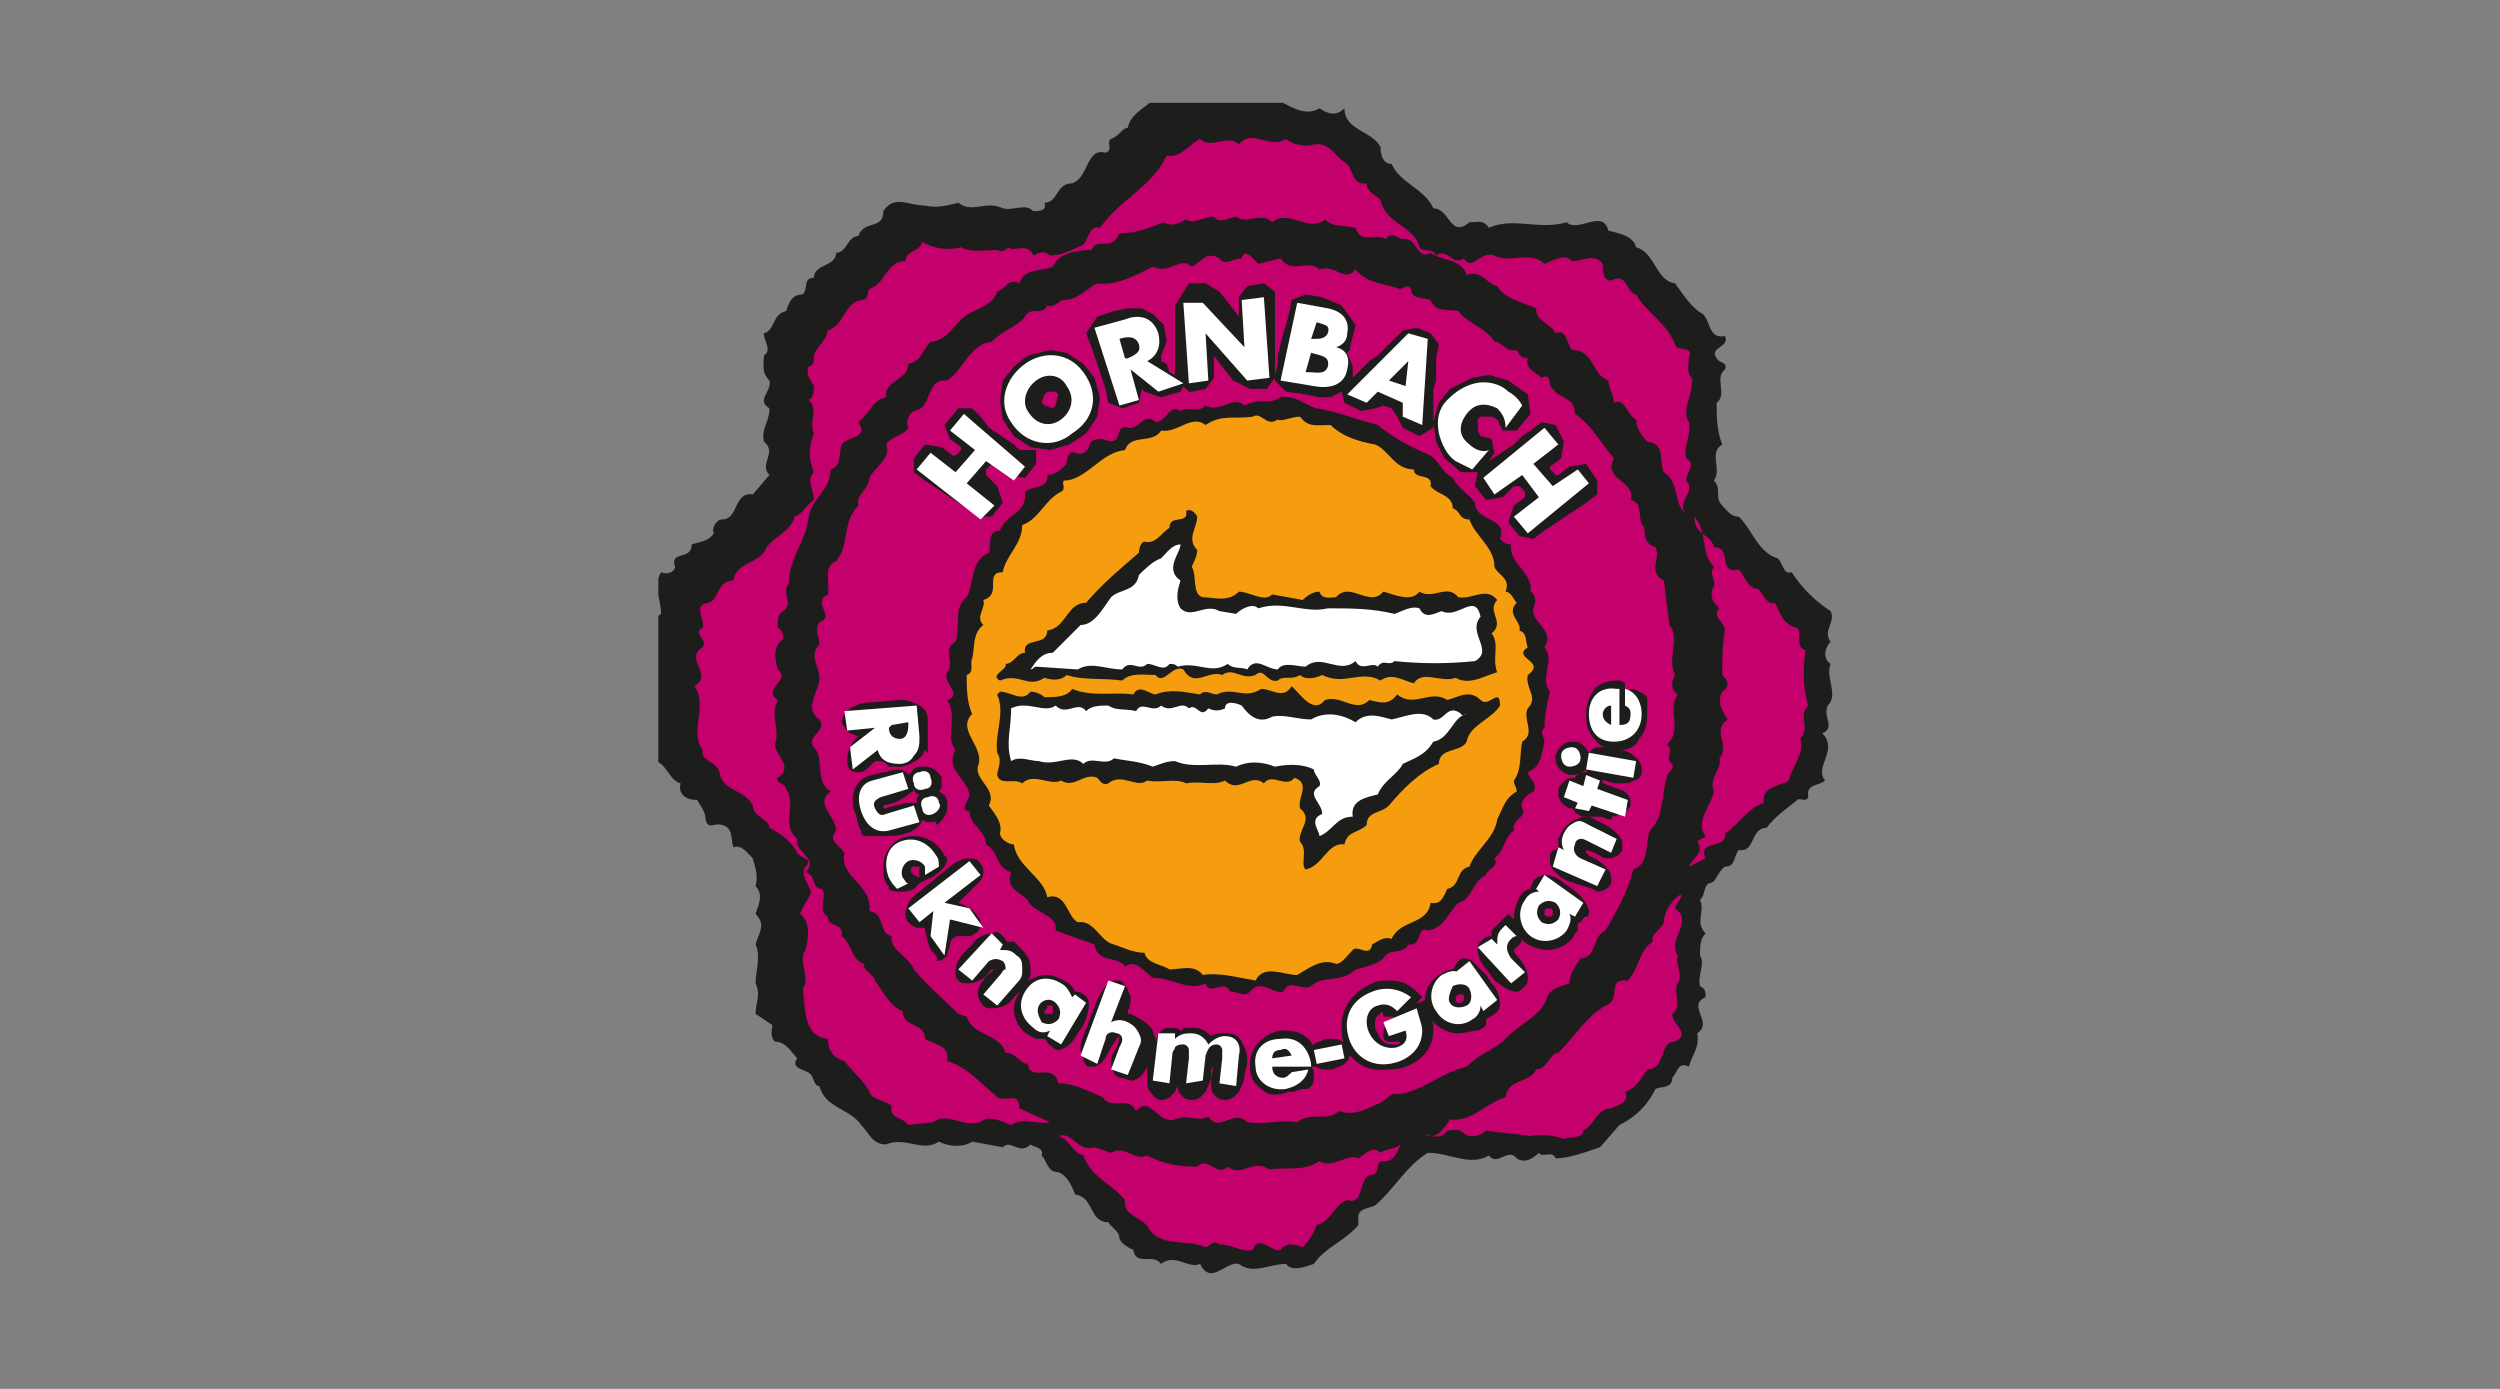 <?xml version="1.0" encoding="utf-8"?>
<!-- Generator: Adobe Illustrator 25.0.0, SVG Export Plug-In . SVG Version: 6.00 Build 0)  -->
<svg version="1.1" id="Ebene_1" xmlns="http://www.w3.org/2000/svg" xmlns:xlink="http://www.w3.org/1999/xlink" x="0px" y="0px"
	 width="90px" height="50px" viewBox="0 0 90 50" style="enable-background:new 0 0 90 50;" xml:space="preserve">
<rect x="0" y="0" width="90" height="50" fill="#808080" stroke="none"/>
<style type="text/css">
	.st0{clip-path:url(#SVGID_2_);fill:#1D1D1B;}
	.st1{fill:#C3006B;}
	.st2{fill:#1D1D1B;}
	.st3{fill:#F59D0F;}
	.st4{fill:#FFFFFF;}
	.st5{fill-rule:evenodd;clip-rule:evenodd;fill:#FFFFFF;}
</style>
<g>
	<g>
		<defs>
			<rect id="SVGID_1_" x="23.7" y="3.7" width="42.5" height="42.6"/>
		</defs>
		<clipPath id="SVGID_2_">
			<use xlink:href="#SVGID_1_"  style="overflow:visible;"/>
		</clipPath>
		<path class="st0" d="M47.5,3.9c0.3,0.2,0.6,0.3,0.9,0c0,0.8,1,0.8,1.3,1.4c0,0.3,0.1,0.6,0.4,0.6c0.3,0.7,1.2,0.9,1.5,1.6
			c0.6,0,0.6,1.1,1.3,0.5c0.3,0,0.5-0.1,0.7,0.2c0.9-0.4,1.8,0.1,2.8-0.2c0.4,0.4,1.3-0.5,1.5,0.3c0.4,0.1,0.9,0.2,1,0.6
			c0.7,0.2,0.7,1.2,1.4,1.3c0.3,0.4,0.6,0.9,1,1.1c0.3,0.3,0.2,0.9,0.8,0.8c0.2,0.4-0.6,0.4-0.3,0.8c0.1,0.2,0.4,0.1,0.3,0.4
			c-0.4,0.3,0.1,0.9-0.3,1.2c0,0.5,0,1,0.2,1.5c-0.5,0.3,0,0.9-0.3,1.3c0.3,0.3,0,0.6,0.3,0.9c0.2,0.2,0.3,0.4,0.6,0.4
			c0.5,0.5,0.7,1.3,1.4,1.5c0.2,0.2,0.2,0.6,0.5,0.5c0.4,0.6,0.8,1,1.4,1.4c0.2,0.4-0.3,0.7,0,1.1c-0.2,0.2-0.3,0.6,0,0.8
			c-0.2,0.5,0.3,1.1-0.1,1.5c-0.2,0.4,0.3,0.8-0.2,1c0.6,0.6-0.3,1.2,0.1,1.7c-0.2,0.2-0.7,0.1-0.6,0.6c-0.1,0.2-0.3,0-0.4,0.1
			c-0.5,0.4-0.8,0.6-1.1,1c-0.6,0-0.4,0.9-1,0.8c-0.2,0.2-0.1,0.6-0.5,0.6c-0.3,0.2-0.3,0.6-0.6,0.6c-0.2,0.2-0.1,0.4-0.3,0.6
			c0.2,0.4-0.2,0.8,0.2,1.2c-0.2,0.2-0.2,0.5-0.2,0.8c0.2,0.3-0.1,0.7,0,1.1c0.2,0.1,0.2,0.2,0.2,0.4c-0.7,0.3,0.3,0.9-0.3,1.3
			c0.1,0.5-0.2,0.8-0.3,1.2c-0.4-0.2-0.4,0.2-0.6,0.4c0,0.4-0.4,0.3-0.6,0.4c-0.3,0.6-0.7,1-1.3,1.3l-0.7,0.8
			c-0.6,0.2-1.1,0.4-1.6,0.4c-0.1-0.3-0.5,0-0.6-0.2c-0.2,0.2-0.5,0.4-0.8,0.2c-0.3-0.4-0.7,0.3-1-0.1c-0.7,0.4-1.4-0.1-2.2-0.1
			c-0.8,0.5-1.2,1.3-1.9,1.9c-0.2,0.1-0.6,0.1-0.6,0.4l0,0.3c-0.5,0.6-1.2,0.8-1.6,1.4c-0.3,0.1-0.8,0.3-1,0c-0.6,0-1.2,0.4-1.7,0
			c-0.5-0.1-1,0.8-1.4,0c-0.4,0.2-0.9-0.4-1.4,0c-0.3-0.4-0.9,0.1-1-0.5c-0.2-0.1-0.4-0.2-0.5-0.4c0-0.3-0.3-0.4-0.4-0.6
			c-0.7,0-0.5-0.9-1.2-1c-0.1-0.3-0.3-0.7-0.6-0.8c-0.4,0-0.4-0.4-0.6-0.6c0.1-0.3-0.3-0.3-0.4-0.4c-0.4,0.4-0.7-0.2-1,0.1l-1.1-0.2
			c-0.3,0.2-0.8,0.2-1.2,0c-0.6,0.4-1.2-0.2-1.9,0.1c-0.5,0-0.6-0.4-0.9-0.7c-0.4-0.6-1.3-0.6-1.5-1.4c-0.2,0-0.2-0.3-0.3-0.4
			c-0.1-0.2-0.8-0.2-0.5-0.6c-0.2-0.2-0.4-0.6-0.8-0.6c-0.2-0.2-0.1-0.4-0.1-0.6l-0.6-0.4c0-0.4,0.2-0.7,0-1.1c0-0.4,0.2-1,0-1.4
			c0.1-0.4,0.4-0.7,0-1.1c0.1-0.3,0.3-0.7,0-1c0.1-0.4,0-0.6-0.1-1c-0.2-0.2-0.4-0.5-0.7-0.4c-0.1-0.3,0-0.7-0.4-0.8
			c-0.3-0.1-0.5,0.2-0.6-0.2c0-0.3-0.2-0.5-0.3-0.7c-0.4,0-0.7-0.2-0.6-0.6c-0.4-0.1-0.5-0.7-0.9-0.8c-0.3-0.5,0.3-1,0-1.4
			c0.3-0.7-0.6-1.4,0-2.1c-0.4-0.3,0.1-0.7-0.1-1.1c0-0.2,0-0.5,0.3-0.7c0-0.5-0.3-1,0-1.5c0.2,0.1,0.5,0,0.5-0.2
			c-0.2-0.6,0.6-0.2,0.6-0.8c0.3-0.1,0.6-0.1,0.8-0.4c-0.1-0.2,0.1-0.5,0.3-0.5c0.6,0,0.4-1,1.1-0.9l0.6-0.7
			c-0.4-0.4,0.3-0.8-0.2-1.2c-0.1-0.5,0.2-0.7,0.2-1.2c-0.5-0.3,0.1-0.6,0-1c-0.3-0.3-0.2-0.6-0.2-0.9c0.3-0.2,0-0.5,0-0.8
			c0.4-0.1,0.3-0.7,0.8-0.8c0.1-0.3,0.2-0.6,0.6-0.6c0.2-0.2,0-0.6,0.4-0.6c0-0.5,0.8-0.4,0.8-0.9c0.4,0,0.4-0.6,0.8-0.6
			c0.2-0.6,0.9-0.2,0.9-0.9c0.4-0.6,0.9-0.2,1.5-0.2c0.4,0.1,0.8,0,1.2-0.1c0.5,0.4,1-0.1,1.6,0.2c0.4,0.1,0.8-0.2,1.1,0.1
			c0.2,0,0.5,0,0.4-0.3c0.5,0,0.4-0.7,1-0.7c0.6-0.2,0.5-1.3,1.2-1.1c0.3-0.1,0-0.4,0.2-0.5c0.3-0.1,0.4-0.4,0.6-0.4
			c0.1-0.5,0.6-0.7,0.9-1c0.5,0.3,1-0.5,1.4,0c0.5-0.3,1.1,0.1,1.5-0.2c0.4,0,0.8,0,1.1-0.1C46.5,3.9,47,4.2,47.5,3.9"/>
	</g>
	<path class="st1" d="M46.3,5c0.2,0.2,0.7,0.3,1,0.2c0.6-0.1,0.8,0.5,1.2,0.7c0.2,0.2,0.2,0.8,0.7,0.7c0,0.3,0.3,0.4,0.5,0.6
		c0.2,0.9,1.2,0.9,1.4,1.7c0.1,0.2,0.5,0,0.6,0.3c0.4-0.3,0.6,0.4,1,0.1C53,9.8,53.3,9,53.8,9.2c0.6,0.3,1.3-0.2,1.8,0.3
		c0.3-0.1,0.7-0.4,1-0.1c0.4,0,0.8-0.3,1.1,0.1c0,0.2,0,0.6,0.3,0.6c0.6-0.3,0.5,0.4,0.9,0.5c0.4,0.7,1.1,1,1.4,1.8
		c0.1,0.3,0.7,0,0.5,0.5c0,0.2-0.1,0.5,0.1,0.7c0.1,0.6-0.4,1.1-0.1,1.6c0.1,0.5-0.2,0.8-0.1,1.3c0.4,0.2,0,0.5,0,0.8
		c0.4,0.4-0.4,0.8,0,1.2c-0.5-0.4-0.2-1.1-0.8-1.5c-0.2-0.4,0.1-1-0.6-1.1c-0.2-0.2-0.4-0.5-0.4-0.8c-0.3-0.1-0.4-0.8-0.8-0.6
		c0-0.3-0.2-0.5-0.2-0.8c-0.6-0.2-0.5-1.1-1.3-1.1c-0.2-0.2-0.2-0.8-0.6-0.6c-0.2-0.4-0.7-0.4-0.7-0.9c-0.4-0.2-1.1-0.3-1.4-0.8
		c-0.4-0.1-0.6-0.6-1.1-0.4c-0.2-0.6-0.9-0.5-1.3-0.8c-0.5,0.3-0.5-0.6-1-0.5c-0.2,0-0.4-0.3-0.6,0c-0.4-0.2-0.9,0.2-1.1-0.4
		c-0.4-0.1-0.8,0-1.1-0.3c-0.6,0.5-1.3-0.4-1.9,0.1c-0.4-0.4-0.9,0.1-1.3-0.2c-0.2,0-0.6,0.3-0.8,0c-0.4,0-0.7,0.3-1,0.1
		c-0.2,0.1-0.5,0.3-0.8,0.1c-0.5,0.2-1,0.4-1.6,0.4C40,9.1,39.5,8.5,39.3,9c-0.5,0-1.2,0.1-1.4,0.6c-0.4,0.2-1,0-1.2,0.6
		c-0.4-0.2-0.5,0.2-0.8,0.3c-0.2,0.6-0.9,0.6-1.3,1c-0.3,0.3-0.6,0.8-1.1,0.8c-0.3,0.3-0.3,0.7-0.8,0.8c0,0.6-0.9,0.6-0.8,1.2
		c-0.5,0.1-0.6,0.6-1,0.9c0.4,0.6-0.4,0.5-0.6,0.8c-0.1,0.3,0,0.8-0.4,0.9c0,0.8-0.7,1-0.8,1.8c-0.1,0.8-0.7,1.4-0.7,2.3
		c-0.3,0.4,0.2,0.7-0.2,1c-0.2,0.1-0.2,0.3-0.2,0.6c0.2,0.1,0.2,0.3,0.2,0.4c-0.4,0.3-0.3,0.7-0.2,1.1c0.5,0.4-0.6,0.7,0,1.1
		c-0.3,0.6,0.1,1-0.1,1.6c0,0.4,0.7,0.8,0.1,1.2c-0.1,0.2,0.3,0.2,0.3,0.4c0.4,0.6-0.2,1.3,0.4,1.8c-0.1,0.5,0.8,0.7,0.3,1.2
		c0.4,0.1,0.2,0.6,0.6,0.6c0.2,0.3-0.2,0.8,0.2,1c0,0.4,0.6,0.2,0.5,0.7c0.4,0.3,0.3,0.8,0.8,1c0,0.3,0.3,0.3,0.4,0.6
		c0.3,0.4,0.5,0.9,1,1.1c0,0.6,0.8,0.4,0.8,1c0.3,0.2,0.9,0.2,0.8,0.8c0.7,0.2,1.2,0.8,1.7,1.2c0.3,0.4,0.9-0.2,0.9,0.5l1.1,0.5
		c-0.5,0.1-0.9-0.2-1.4,0.1c-0.3-0.1-0.8-0.4-1.1-0.1c-0.7,0.2-1.2-0.4-1.7,0l-0.9,0.1c-0.2-0.3-0.7-0.2-0.6-0.7
		c-0.3-0.2-0.7-0.2-0.8-0.5c-0.2-0.4-0.6-0.7-0.9-1.1c-0.4-0.1-0.6-0.4-0.6-0.8c-0.9-0.1-0.8-1.1-0.9-1.8c0.3-0.4-0.2-1,0.1-1.4
		c0.1-0.4,0.2-1-0.2-1.3c0.1-0.3,0.3-0.5,0.4-0.8c-0.1-0.3-0.4-0.6-0.2-0.9c0.3-0.3-0.2-0.3-0.3-0.5c-0.2-0.4-0.6-0.7-1-0.9
		c0-0.3-0.6-0.4-0.6-0.8c-0.3-0.6-1.1-0.5-1.2-1.2c-0.1-0.4-0.7-0.4-0.6-0.8c-0.5-0.6,0.2-1.6-0.3-2.3c0.7-0.4-0.4-1,0.3-1.4
		c0.2-0.3-0.4-0.5,0-0.7c0.1-0.3-0.4-0.8,0.2-0.9c0.4-0.1,0.3-0.8,0.9-0.8c0.1-0.7,1-0.6,1.2-1.2c0.3-0.4,0.9-0.6,1-1.1
		c0.3-0.1,0.4-0.4,0.7-0.6c0-0.4-0.3-0.7,0-1c-0.2-0.5-0.2-0.9,0-1.4c-0.2-0.4,0.2-0.9-0.2-1.2c0.2-0.1,0.2-0.3,0.2-0.5
		c-0.1-0.2-0.3-0.4-0.2-0.7c0.1,0,0.2-0.1,0.2-0.3c0-0.4,0.4-0.5,0.5-1c0.6-0.2,0.6-1,1.2-1.1c0.3,0,0.2-0.3,0.3-0.4
		c0.6-0.2,0.6-1,1.3-1c0-0.4,0.5-0.3,0.6-0.7C33.7,9,34.2,9,34.6,8.9C34.9,9.1,35.5,9,35.9,9c0.2,0.1,0.3,0,0.4-0.1
		c0.2,0.2,0.7-0.2,0.9,0.3c0.2-0.1,0.4-0.2,0.6,0c0.4,0,0.8-0.2,1.2-0.4c0.2-0.2,0.2-0.7,0.6-0.6c0.7-1,1.9-1.5,2.4-2.6
		c0.5,0.1,0.8-0.4,1.2-0.6c0.4,0.4,1-0.2,1.4,0.2C45.1,4.6,45.7,5.4,46.3,5"/>
	<path class="st1" d="M45.3,9.5l0.8-0.2c0.4,0.6,1,0,1.4,0.4c0.6-0.2,0.9,0.5,1.3,0c0.4,0.5,1,0.5,1.6,0.7c0.1,0,0.3-0.2,0.4,0
		c0,0.4,0.5,0.3,0.7,0.4c0.2,0.5,0.7,0.3,1,0.4c0.4,0.5,1,0.6,1.3,1.1c0.3,0,0.4,0.4,0.8,0.3c0.1,0.2,0.2,0.3,0.4,0.3
		c-0.1,0.4,0.3,0.5,0.5,0.7c0.4-0.2,0.2,0.3,0.4,0.4c0.3,0.4,0.8,0.3,0.8,0.9c0.6,0.4,0.9,1,1.4,1.6c-0.4,0.8,0.8,0.8,0.6,1.5
		c0.5,0.1,0.2,0.7,0.5,1c0,0.2,0,0.6,0.4,0.7c0.2,0.4-0.3,0.9,0.3,1.2l0.2,1.6c0.4,0.5-0.1,1.2,0.2,1.8c-0.1,0.2-0.2,0.5,0.1,0.7
		c-0.4,0.6,0.2,1.3-0.4,1.8c0.3,0.2-0.1,0.5,0.2,0.7c0.1,0.2-0.2,0.3-0.2,0.5c-0.2,0.7-0.1,1.4-0.6,1.9c-0.2,0.5,0,1.2-0.6,1.4
		c-0.2,0.8-0.6,1.5-1,2.2c-0.5,0.2-0.3,1-0.9,1c-0.2,0.3-0.4,0.6-0.4,0.9c-0.3,0.1-0.7,0.2-0.8,0.5c-0.2,0.7-1.1,1-1.6,1.6
		c-0.4,0.3-0.9,0.5-1.3,0.9c-0.9,0.2-1.6,0.9-2.5,1c-0.2-0.1-0.4,0.2-0.6,0.3c-0.5,0.2-0.9,0.5-1.5,0.3c-0.4,0.4-1,0-1.5,0.4
		c-0.6-0.1-1.2,0.1-1.8,0c-0.5-0.5-1,0.4-1.4-0.2c-0.4,0.2-0.8-0.1-1.2,0.1c-0.6,0.2-0.9-0.9-1.4-0.3c-0.3-0.6-0.9,0-1.2-0.5
		c-0.5-0.2-1-0.5-1.6-0.5c-0.2-0.8-1,0-1.1-0.7c-0.3,0-0.4-0.4-0.8-0.4c-0.2-0.7-1.2-0.6-1.4-1.3l-0.3-0.1c-0.6-0.6-1.1-1-1.6-1.6
		c-0.2-0.5-0.9-0.7-0.8-1.2c-0.5-0.1-0.2-0.8-0.8-0.9c0.1-1-1.1-1.2-0.9-2.1c-0.2-0.3-0.6-0.4-0.3-0.8c0-0.5-0.8-1-0.2-1.4
		c-0.6-0.4-0.2-1.2-0.6-1.6c-0.3-0.4,0.5-0.6,0.2-1c-0.6-0.4,0-1,0-1.5c0-0.4-0.4-0.8,0-1.2c0-0.3-0.2-0.5,0-0.8
		c0.6-0.2-0.3-0.7,0.3-1c0.1-0.4-0.2-1,0.3-1.2c0.5-0.6,0.2-1.4,0.8-2c-0.1-0.4,0.4-0.6,0.4-1c0.2-0.4,0.8-0.7,0.6-1.2
		c0.2-0.3,0.6-0.3,0.8-0.6c-0.1-0.2,0-0.5,0.2-0.6c0.7-0.1,0.4-1.2,1.2-1.1c0.6-0.4,0.8-1.3,1.6-1.4c0.4-0.4,1-0.6,1.2-0.9
		c0.2-0.4,0.6,0,0.8-0.4c0.3,0.1,0.4-0.2,0.6-0.2c0.5,0,0.8-0.4,1.2-0.6c0.7,0.1,1.4-0.3,2-0.6c0.6,0.3,1-0.4,1.4,0
		c0.3-0.1,0.5-0.6,1-0.3c0.2,0.3,0.5,0,0.8,0C44.8,8.9,45.1,9.3,45.3,9.5"/>
	<path class="st2" d="M46.1,14.3c0.5-0.1,0.9,0.3,1.3,0.4c0.7,0.1,1.4,0.4,2.2,0.6c0.6,0.5,1.2,0.8,1.9,1.1c0.3,0.2,0.4,0.6,0.8,0.8
		c0.2,0.4,0.6,0.6,0.8,0.9c0,0.7,1.2,0.5,0.9,1.3c0.1,0.1,0.2,0.2,0.4,0.2c-0.1,0.7,0.8,1,0.7,1.7c0.2,0.1,0.2,0.4,0.1,0.6
		c-0.1,0.5,0.8,0.8,0.4,1.4c0.4,0.5-0.2,1.1,0.2,1.6c-0.1,0.4-0.2,0.9-0.2,1.3c-0.2,0.2,0,0.3,0,0.5c-0.1,0.4-0.1,0.9-0.6,1.1
		c0,0.2,0.4,0.4,0.2,0.7c-0.2,0.1-0.5,0.3-0.4,0.6c0.2,0.3-0.4,0.4-0.3,0.8c-0.4,0.3-0.3,0.7-0.7,1c0.2,0.3-0.3,0.4-0.3,0.6
		c-0.5,0.2-0.5,0.9-1,1c-0.4,0.4-0.5,0.9-1.1,1c-0.4-0.2-0.2,0.6-0.7,0.5c-0.2,0.4-0.7,0.1-0.9,0.5c-0.2,0.2-0.6,0.3-1,0.4
		c-0.5,0.5-1.2,0.2-1.6,0.6c-0.3,0.2-0.8-0.3-1,0.2c-0.4,0.1-0.8-0.5-1.2,0c-0.2,0.2-0.4,0-0.7,0c-0.3-0.5-0.7,0.2-0.9-0.3
		c-0.6,0.3-1.2-0.2-1.9-0.2c-0.3-0.2-0.6-0.7-1-0.4c-0.2-0.4-1-0.1-1.1-0.8L38,33.5c0.1-0.6-0.8-0.6-1-1.1c-0.3-0.3-0.8-0.4-0.6-1
		c-0.6-0.2-0.4-0.7-0.9-1c0-0.5-0.6-0.7-0.6-1.2c-0.4,0,0-0.4,0-0.6c-0.1-0.6-0.9-0.9-0.5-1.6c-0.4-0.5,0.1-1.2-0.3-1.8
		c0.6-0.2-0.2-0.6,0-1c0.3-0.4-0.2-0.8,0.3-1.1c0.2-0.6-0.1-1.2,0.4-1.6c0.3-0.5,0.1-1.3,0.8-1.6c0.1-0.2-0.1-0.8,0.4-0.8
		c0.2-0.6,1-0.6,0.9-1.4c0.2-0.2,0.9-0.1,0.8-0.6c0.3,0,0.5-0.2,0.7-0.4c0-0.2,0.1-0.5,0.3-0.4c0.2,0.1,0.4,0,0.5-0.2
		c0-0.2,0.2-0.3,0.4-0.3c0.2,0,0.4,0.2,0.6,0c0.1-0.2,0.1-0.5,0.4-0.4c0.4,0.1,0.6-0.6,1-0.2c0.4,0,0.5-0.7,0.9-0.4
		c0.3-0.2,0.6,0.1,0.9-0.2c0.5,0.3,1-0.4,1.4,0C45.4,14.3,45.7,14.6,46.1,14.3"/>
	<path class="st3" d="M46.8,15c0.3,0.4,0.6,0.3,1.1,0.3c0.4,0.4,1,0.6,1.6,0.7c0.5,0.2,0.7,0.9,1.4,0.9c0,0.4,0.7,0.1,0.6,0.6
		c0.2,0.3,0.8,0.3,0.8,0.8c0.3,0.1,0.2,0.4,0.6,0.4c0.2,0.6,0.9,1,0.9,1.7c0.1,0.3,0.6,0.4,0.4,0.9c0.2,0,0.3,0.3,0.4,0.4
		c-0.4,0.4,0.2,0.7,0.1,1c0.3,0.1,0.2,0.4,0.3,0.6c-0.6,0.4,0.7,0.5,0,1c-0.1,0.5,0.4,0.8,0,1.2c-0.2,0.4,0.3,0.9-0.2,1.2
		c-0.1,0.4,0,1-0.3,1.4c0,0.2,0.1,0.2,0.1,0.4c-0.4,0.2-0.5,0.6-0.7,1c-0.1,0.7-0.8,1.1-1,1.7c-0.5,0.1-0.3,0.7-0.8,0.8
		c-0.1,0.2-0.2,0.6-0.6,0.5c-0.1,0.8-1.1,0.6-1.4,1.3c-0.3-0.1-0.5,0.1-0.7,0.2c-0.1,0.5-0.5,0-0.7,0.2c-0.2,0.2-0.4,0.5-0.6,0.5
		c-0.5-0.2-0.9,0.1-1.4,0.4c-0.5,0-1.2-0.4-1.5,0.2c-0.6-0.1-1.3-0.3-1.9-0.2c-0.3-0.4-0.8-0.2-1.2-0.2c-0.3-0.2-0.8-0.2-0.9-0.6
		c-0.4,0-0.8-0.2-1.1-0.3c-0.5-0.1-0.7-0.9-1.3-0.8c-0.4-0.2-0.4-1.1-1.1-0.9c-0.1-0.7-1.1-1.1-1.2-1.9c-0.2,0-0.5-0.2-0.5-0.4
		c0.1-0.4-0.2-0.7-0.4-1c0.3-0.6-0.5-0.9-0.4-1.4c0.3-0.7-0.8-1.3-0.2-1.9c-0.2-0.4-0.2-1-0.2-1.4c0.3-0.1,0.1-0.4,0.2-0.6
		c0.1-0.4,0-0.9,0.4-1.2c-0.3-0.3,0.1-0.6,0-0.9c0.7-0.2,0-1,0.7-1c0.1-0.6,0.7-1,0.7-1.7c0.6-0.2,0.8-0.9,1.4-1.2
		c0.2-0.1,0-0.3,0.1-0.4c0.8,0,1.3-1,2.2-1.1c0.2-0.6,1-0.2,1.3-0.7c0.6,0.1,1.1-0.6,1.6-0.2c0.6-0.4,1-0.2,1.7-0.3
		c0.3-0.2,0.5,0.4,0.9,0.1C46.1,15.2,46.5,15,46.8,15"/>
	<path class="st2" d="M43.1,18.6c0,0.4-0.4,0.8,0,1.2c0,0.2-0.1,0.4-0.2,0.6c0.2,0.3,0,1,0.4,1.1c0.4,0,0.9,0.2,1.3-0.2
		c0.4,0,0.9,0.4,1.2,0.1l1.1,0.2c0.2-0.2,0.4-0.3,0.6-0.3c0.1,0.3,0.4,0.2,0.6,0.2c0.5-0.6,1.2,0.4,1.7-0.2c0.4,0.1,1,0.4,1.3,0
		c0.5,0.3,1-0.3,1.4,0.2c0.5,0.1,1-0.4,1.4,0.1c-0.4,0.4,0.3,0.8-0.2,1.2c0.3,0.4,0,0.9,0.2,1.4c-0.4,0.1-1,0.5-1.5,0.2
		c-0.5,0.2-1.2-0.3-1.5,0.2c-0.4-0.1-0.8-0.4-1.2-0.1c-0.7-0.4-1.3,0.2-2.1-0.2c-0.2,0.1-0.6,0.2-0.8,0c-0.3,0.2-0.6,0-0.8,0.2
		c-0.4,0.1-0.5-0.5-0.8-0.2c-0.5,0.2-0.8-0.3-1.2,0c-0.5-0.2-1,0.5-1.4-0.2c-0.4-0.2-0.7,0.6-1,0.2c-0.4,0-0.9-0.1-1.2,0.2
		c-0.7-0.1-1.4,0-2-0.2c-0.2,0.2-0.5,0.2-0.8,0.1c-0.6,0.4-0.9-0.2-1.6,0.1c-0.4-0.2,0.3-0.4,0.2-0.6c0.3,0,0.4-0.4,0.7-0.4
		c-0.1-0.6,0.8-0.2,0.8-0.8c0.7-0.1,0.7-1,1.4-1c0.6-0.7,1.2-1.2,1.9-1.8c0-0.2,0.1-0.4,0.2-0.4c0.4,0.1,0.6-0.3,0.9-0.5
		c0-0.5,0.7-0.1,0.6-0.6C42.8,18.3,43,18.4,43.1,18.6"/>
	<path class="st1" d="M61.7,19.7c0.7,0,0.1,1,0.9,0.8c0.2,0.2,0.3,0.7,0.7,0.7c0.2,0.2,0.3,0.6,0.6,0.5c0.2,0.4,0.3,0.8,0.8,0.9
		c0.2,0.2-0.1,0.7,0.3,0.8c-0.1,0.6-0.1,1.4,0.1,2c-0.4,0.4,0.1,0.8-0.3,1.2c0.2,0.5-0.3,1-0.4,1.5c-0.3,0.2-1,0.2-0.9,0.8
		c-0.6,0.2-0.9,0.8-1.4,1.1c0.1,0.6-1,0.2-0.7,0.9l-0.6,0.3c0.1-0.3,0.6-0.5,0.3-0.9c0.1-0.1,0.2-0.1,0.3-0.2
		c-0.4-0.5,0.2-1.1,0.3-1.6c-0.2-0.5,0.3-0.8,0.2-1.2c0.4-0.5-0.3-1,0.3-1.4c-0.2-0.3-0.4-0.6-0.2-1c0.3-0.2,0.2-0.4,0-0.6
		c0-0.6,0-1.1,0.1-1.6c0-0.3-0.5-0.5-0.2-0.8c-0.2-0.2-0.4-0.4-0.2-0.8c0.1-0.2-0.2-0.4,0-0.7c-0.5-0.5-0.2-1.2-0.7-1.8
		C61,19.3,61.6,19.2,61.7,19.7"/>
	<path class="st4" d="M42.5,20.9c-0.1,0.3-0.2,0.7,0,1c0.4,0.4,0.9-0.2,1.4,0.1l0.6,0.1c0.2-0.2,0.6-0.4,0.8-0.2
		c0.9-0.3,1.7,0.2,2.5,0c0.8,0,1.6,0,2.4,0.2c0.3-0.1,0.6-0.3,0.9-0.2c0.2,0.4,0.5,0.2,0.8,0.1c0.6,0.3,1.2-0.7,1.4,0.2
		c-0.5,0.6,0.5,1.2-0.2,1.6c-1,0.1-1.9,0.1-2.9,0C50,24,49.8,23.7,49.6,24c-0.2-0.2-0.6,0.2-0.8-0.2c-0.6,0.5-1.2-0.3-1.8,0.2
		c-0.3,0-0.8-0.2-1,0.1c-0.4,0-0.8-0.5-1.1,0c-0.2-0.1-0.5,0-0.7-0.2c-0.6,0.4-1.1-0.1-1.8,0.1c-0.1-0.1-0.2-0.1-0.3-0.1
		c-0.2,0.3-0.5,0-0.8,0c-0.3,0.3-0.6-0.2-0.9,0.2c-0.6,0-1.1-0.3-1.6,0l-1.5-0.1c-0.1,0-0.1,0.1-0.2,0.1c0.2-0.3,0.4-0.6,0.8-0.6
		l1-1c0.5,0,0.8-0.6,1.1-1c0.3-0.3,0.9-0.2,1-0.8c0.2-0.2,0.5-0.5,0.8-0.6c0.2-0.2,0.4-0.5,0.7-0.5C42.5,19.9,41.9,20.5,42.5,20.9"
		/>
	<path class="st2" d="M47.7,25.2c0.6-0.2,1.1,0.5,1.6,0c0.4,0.1,0.7,0.2,1-0.2c0.6,0.5,1.2-0.2,1.8,0.2c0.4-0.1,0.8-0.4,1.2,0
		c0.3,0.3,0.7-0.5,0.7,0.2c-0.3,0.5-1.1,0.7-1.2,1.3c-0.2,0.4-1,0.2-1,0.8c-0.7,0.3-1.3,0.9-1.8,1.5c-0.3,0.3-0.8,0.2-0.8,0.7
		c-0.3,0.3-0.7,0.2-0.8,0.7c-0.6-0.1-0.8,0.8-1.4,0.9c-0.2-0.2,0.1-0.7-0.2-1c-0.1-0.4,0.5-0.8,0-1.2c-0.1-0.4,0.4-0.9-0.2-1.1
		c-0.3,0.4-0.8-0.2-1.1,0.2c-0.5-0.4-0.9,0.4-1.4-0.1c-0.4,0.2-0.9,0-1.4,0.1c-0.4-0.2-0.9,0-1.4-0.1c-0.4,0.3-0.9-0.3-1.4,0.1
		c-0.2,0.1-0.3-0.1-0.4-0.2c-0.5-0.2-0.8,0.4-1.3,0.1c-0.4,0.2-1-0.3-1.4,0.1c-0.3-0.2-0.8,0.1-0.9-0.3c0-0.2,0.2-0.5,0-0.8
		c-0.1-0.7,0.3-1.4,0-2.1l0.1-0.1c0.4,0,0.8,0.4,1.1,0c0.2,0,0.4,0.1,0.5,0.2c0.4,0,0.8,0,1-0.3c0.7,0.3,1.5,0.1,2.2,0.2
		c0.2-0.4,0.6,0,0.8,0c0.5-0.2,1-0.1,1.6,0c0.2-0.2,0.4,0,0.6,0c0.6-0.3,1,0.2,1.6-0.2c0.4,0,0.8,0.4,1.1-0.1
		C46.9,25.1,47.3,25.7,47.7,25.2"/>
	<path class="st4" d="M45.8,25.8c0.4-0.1,0.9,0.1,1.4,0.1c0.5-0.3,1.1-0.2,1.6,0.1c0.4-0.4,0.9-0.2,1.3-0.1c0.5-0.1,1.1-0.4,1.5,0
		c0.4,0.1,0.5-0.6,1-0.2c0,0.1,0.2,0,0.2,0c-0.5,0.1-0.6,0.9-1.2,1c-0.3,0.5-0.7,0.6-1.1,0.8c-0.2,0.4-0.7,0.6-0.9,1.1
		c-0.4,0.1-1,0.2-0.9,0.8c-0.6,0-0.7,0.5-1.2,0.7c0-0.2-0.4-0.6,0.1-0.8c0-0.4-0.6-0.7-0.1-1c0.1-0.2-0.2-0.4-0.2-0.6
		c-0.4-0.2-0.9-0.2-1.4-0.1c-0.5-0.2-1-0.2-1.4,0c-0.7-0.2-1.5,0.1-2.2-0.2c-0.3,0-0.5,0.1-0.8,0.2c-0.5-0.2-0.9-0.2-1.4-0.3
		c-0.3,0.3-0.8-0.1-1.1,0.2c-0.4-0.4-1,0.1-1.6-0.1c-0.3,0-0.7-0.2-1,0c-0.2-0.7,0-1.1,0-1.9c0.6-0.3,1.2,0.2,1.6-0.1
		c0.4,0.4,0.8-0.2,1.1,0.2c0.2-0.2,0.5-0.2,0.8-0.2c0.3,0.2,0.6,0.1,1,0.2c0.2-0.4,0.6,0.1,0.9-0.2c0.4,0.3,0.7-0.2,1,0.1
		c0.3-0.2,0.4,0.4,0.7,0c0.2,0.1,0.4,0.1,0.6,0c0-0.3,0.4-0.2,0.6-0.1C45.2,26.1,45.6,25.9,45.8,25.8"/>
	<path class="st1" d="M60.3,32.7c0.7,0.5-0.3,1.1,0.1,1.7c-0.1,0.3,0.2,0.7,0,1c-0.2,0.3,0.2,0.8-0.2,1.1c0,0.4,0.7,0.7,0.1,1
		c-0.6,0-0.3,1-1,1c-0.2,0.3-0.4,0.7-0.8,0.8c0.2,0.4-0.3,0.5-0.5,0.6c-0.5,0-0.6,0.6-1,0.8C57,41,56.6,40.9,56.3,41
		c-0.3-0.1-0.8-0.2-1.2-0.1c-0.6-0.1-1-0.1-1.6-0.2c-0.2,0.2-0.6,0.3-0.8,0.1c-0.2-0.2-0.4-0.1-0.6-0.1c-0.2,0.3-0.4,0.2-0.7,0.2
		l-0.1-0.1c0.4,0.3,0.7-0.2,0.9-0.5c0.8,0.1,1.3-0.6,2-0.8c0.1-0.7,0.9-0.5,1.1-1c0.4,0,0.5-0.6,0.8-0.6c0.6-0.6,1-1.3,1.7-1.7
		c0.6-0.2,0-1,0.8-0.9c0.4-0.4,0.4-1.1,0.9-1.4c-0.1-0.3,0.3-0.4,0.4-0.7c0-0.4,0.3-0.8,0.6-1C60.6,32.3,60.4,32.4,60.3,32.7"/>
	<path class="st1" d="M40,41.5c0.5-0.3,0.8,0.3,1.3,0.1c0.6,0.3,1.1,0.4,1.8,0.4c0.4-0.4,0.7,0.4,1.1,0c0.5,0.4,0.9-0.3,1.5,0.1
		c0.6-0.1,1.2,0.1,1.8-0.3c0.5,0.3,1-0.3,1.4-0.1c0.2-0.1,0.5-0.5,0.8-0.2c0.3-0.2,0.6-0.1,0.8-0.4c-0.2,0.2-0.2,0.8-0.8,0.7
		c-0.2,0.2,0,0.5-0.4,0.5c-0.4,0.2-0.2,1.1-0.8,0.9c-0.5,0.2-0.6,0.8-1.1,0.9c-0.1,0.3-0.3,0.6-0.5,0.8c-0.3-0.1-0.6-0.2-0.8,0.1
		c-0.3,0.1-0.8-0.6-1,0c-0.4,0.1-0.7-0.2-1.2-0.2c-0.2-0.2-0.4,0.1-0.5,0.1c-0.7-0.3-1.5,0-2-0.6c-0.2-0.5-1-0.5-0.9-1.1
		c-0.5-0.6-1.2-0.8-1.5-1.6c-0.4-0.1-0.5-0.6-0.9-0.7c0.5-0.2,0.7,0.6,1.3,0.4L40,41.5"/>
	<path class="st2" d="M57.1,16.7l-0.6,0.1l-0.4,0.3l-0.1,0l-0.2-0.2l0-0.1l0.4-0.3l0.1-0.6L56,15.3l-0.5-0.1l-0.4,0.3l-0.3,0.2
		L54.5,16l-0.3,0.2l-0.3,0.2l-0.3,0.2l0,0l0.2-0.3l-0.1-0.5l-0.4-0.1l-0.1-0.2l0-0.4l0.1-0.1l0.4,0l0.2,0.1l0.2,0.4l0.5,0l0.5-0.6
		l-0.1-0.7l-0.7-0.5l-0.7-0.2l-0.6,0.1L52.2,14l-0.4,0.5l-0.2,0.7l0.1,0.7l0.3,0.6l0.6,0.5l0.6,0l-0.1,0.5l0.4,0.5l0.6-0.1l0.4-0.4
		l0.2,0l0.2,0.2l0,0.2l-0.4,0.3l-0.2,0.6l0.4,0.5l0.5,0.1l0.4-0.3l0.3-0.2l0.3-0.2l0.3-0.2l0.3-0.2l0.3-0.2l0.4-0.3l0-0.5L57.1,16.7
		L57.1,16.7z M51.7,13.7l0-0.4l0-0.4l0.1-0.5L51.5,12L51,11.8l-0.5,0.1l-0.3,0.3l-0.3,0.3l-0.3,0.3L49.3,13L49,13.3l-0.3,0.3l0-0.4
		l-0.2-0.5l0,0l0.1-0.1l0-0.1l0.2-0.8L48.3,11l-0.7-0.3L47,10.6l-0.5,0.2l-0.1,0.5l-0.1,0.4l-0.1,0.3l-0.1,0.4l-0.1,0.4L46,13.1
		l-0.1,0.4l0-0.5l0-0.4l0-0.4l0-0.4l0-0.4l0-0.4l0-0.5l-0.4-0.3l-0.6,0.1l-0.3,0.4l0,0.5l0,0.2l-0.3-0.4l-0.4-0.5l-0.5-0.3l-0.6,0
		L42.3,11l0,0.5l0,0.4l0,0.3l0,0.4l0,0.4l0,0.4l0,0.1l-0.2-0.1L42,13.1L41.8,13l0-0.2l0.2-0.5l-0.1-0.6l-0.4-0.4l-0.4-0.2l-0.5,0
		l-0.5,0.1l-0.6,0.2L39.1,12l0.2,0.5l0.1,0.3l0.1,0.3l0.1,0.3l0.1,0.3l0.1,0.3l0.1,0.5l0.5,0.2l0.6-0.2l0.1-0.5l0.1,0.1l0.6,0.2
		l0.7-0.2l0.1-0.2l0.2,0.2l0.1,0l0.5-0.1l0.3-0.4l0-0.6l0-0.2l0.3,0.4l0.4,0.5L45,14l0.6,0l0.3-0.4l0,0.1l0.4,0.4l0.7,0.1l0.5,0.1
		l0,0l0.4,0l0.4-0.2l0.1,0.4l0.6,0.3l0.5-0.1l0.3-0.1l0.3,0.1l0.2,0.3l0.2,0.4l0.6,0.3l0.5-0.3l0-0.6l0-0.4l0-0.4L51.7,13.7
		L51.7,13.7z M38,14.6l-0.1,0.1l-0.3-0.1l-0.1-0.1l0.1-0.3l0.1-0.1l0.3,0l0.1,0.1L38,14.6L38,14.6z M39,13.1l-0.6-0.4l-0.6-0.1
		L37,12.8l-0.5,0.4l0,0l-0.4,0.5l-0.1,0.7l0.1,0.7l0.4,0.6l0.6,0.4l0.7,0.1l0.7-0.2l0.6-0.4l0.4-0.6l0.1-0.7l-0.2-0.7L39,13.1
		L39,13.1z M36.7,16.2L36.5,16l-0.3-0.2l-0.3-0.2l-0.3-0.2L35.3,15L35,14.7l-0.5,0L34,15.3l0.2,0.5l0.4,0.3l0,0.1l-0.2,0.2l-0.1,0
		l-0.4-0.3l-0.6-0.1l-0.4,0.5l0,0.5l0.4,0.3l0.3,0.2l0.3,0.2l0.3,0.2l0.3,0.2l0.3,0.2l0.4,0.3l0.5,0l0.4-0.5l-0.2-0.6l-0.4-0.4
		l0-0.2l0.2-0.2l0.2,0l0.4,0.4l0.6,0.1l0.4-0.5l0-0.5L36.7,16.2L36.7,16.2z"/>
	<polygon class="st4" points="34.4,17 33.5,16.3 33,16.9 35.3,18.7 35.8,18.2 34.8,17.4 35.5,16.6 36.5,17.3 36.9,16.8 34.7,14.9 
		34.2,15.5 35.1,16.2 34.4,17 34.4,17 	"/>
	<path class="st5" d="M37.3,13.7c0.4-0.3,0.9-0.2,1.1,0.2c0.3,0.4,0.2,0.9-0.2,1.2c-0.4,0.3-0.9,0.2-1.2-0.3
		C36.8,14.5,36.9,14,37.3,13.7L37.3,13.7L37.3,13.7z M36.9,13.1c-0.7,0.5-1,1.4-0.5,2.1c0.5,0.8,1.5,1,2.2,0.4
		c0.8-0.5,1-1.4,0.4-2.2C38.5,12.7,37.6,12.6,36.9,13.1L36.9,13.1L36.9,13.1z"/>
	<path class="st5" d="M40.3,12.2L40.3,12.2c0.3-0.1,0.6-0.1,0.7,0.2c0.1,0.3-0.2,0.4-0.4,0.5l-0.1,0L40.3,12.2L40.3,12.2L40.3,12.2z
		 M41.3,13c0.4-0.2,0.5-0.6,0.4-1c-0.2-0.6-0.7-0.7-1.2-0.5l-1.1,0.3l0.9,2.8l0.7-0.2l-0.3-1.1l0,0l1,0.8l0.9-0.3L41.3,13L41.3,13
		L41.3,13z"/>
	<polygon class="st5" points="42.8,13.8 43.5,13.7 43.4,12 43.4,12 44.9,13.7 45.7,13.6 45.5,10.7 44.7,10.8 44.8,12.5 44.8,12.5 
		43.3,10.9 42.6,10.9 42.8,13.8 42.8,13.8 	"/>
	<path class="st5" d="M47.4,11.6L47.4,11.6c0.3,0.1,0.5,0.1,0.4,0.4c-0.1,0.2-0.3,0.2-0.5,0.2l-0.1,0L47.4,11.6L47.4,11.6L47.4,11.6
		z M47.3,13.9c0.5,0.1,1.1,0,1.2-0.6c0.1-0.4,0-0.7-0.4-0.8l0,0c0.3-0.1,0.4-0.3,0.4-0.5c0.1-0.5-0.2-0.8-0.7-0.9l-1.1-0.2l-0.6,2.8
		L47.3,13.9L47.3,13.9L47.3,13.9z M47.2,12.7L47.2,12.7c0.3,0.1,0.7,0.1,0.6,0.5c-0.1,0.3-0.4,0.2-0.7,0.2l-0.1,0L47.2,12.7
		L47.2,12.7L47.2,12.7z"/>
	<path class="st5" d="M50.6,13.9L50,13.7l0.7-0.7l0,0L50.6,13.9L50.6,13.9L50.6,13.9z M50.5,14.5l0,0.5l0.7,0.3l0.2-3.1L50.7,12
		l-2.2,2.2l0.7,0.3l0.4-0.4L50.5,14.5L50.5,14.5L50.5,14.5z"/>
	<path class="st4" d="M54.8,14.6c-0.1-0.2-0.3-0.4-0.5-0.5c-0.3-0.3-0.8-0.4-1.2-0.3c-0.4,0.1-0.7,0.3-1,0.6
		c-0.3,0.3-0.4,0.7-0.3,1.2c0.1,0.4,0.3,0.8,0.6,1c0.2,0.1,0.4,0.2,0.6,0.3l0.6-0.7c-0.2,0.1-0.5,0-0.7-0.2
		c-0.4-0.3-0.4-0.7-0.1-1.1c0.3-0.4,0.7-0.4,1.1-0.2c0.2,0.2,0.3,0.4,0.3,0.7L54.8,14.6L54.8,14.6L54.8,14.6z"/>
	<polygon class="st4" points="55.2,16.7 56.1,16 55.6,15.4 53.4,17.2 53.8,17.8 54.8,17.1 55.4,17.9 54.5,18.6 55,19.2 57.2,17.4 
		56.8,16.9 55.9,17.5 55.2,16.7 55.2,16.7 	"/>
	<path class="st2" d="M32.3,26.4C32.3,26.4,32.3,26.4,32.3,26.4L32.3,26.4C32.3,26.4,32.3,26.4,32.3,26.4L32.3,26.4
		C32.4,26.4,32.4,26.4,32.3,26.4L32.3,26.4C32.4,26.4,32.4,26.3,32.3,26.4L32.3,26.4C32.4,26.3,32.4,26.3,32.3,26.4L32.3,26.4
		C32.4,26.3,32.4,26.3,32.3,26.4L32.3,26.4C32.3,26.3,32.3,26.3,32.3,26.4L32.3,26.4C32.3,26.3,32.3,26.4,32.3,26.4L32.3,26.4
		L32.3,26.4z M31.4,27.5c-0.2,0.2-0.3,0.3-0.5,0.3l0,0c0,0,0,0,0,0l0,0c-0.1,0-0.2,0-0.3-0.1l0,0c-0.1-0.1-0.1-0.2-0.1-0.3l0,0
		c0,0,0,0,0-0.1l0,0c0-0.3,0.2-0.6,0.4-0.8l0,0c-0.1,0-0.2-0.1-0.3-0.1l0,0c-0.1-0.1-0.2-0.2-0.3-0.4l0,0c0,0,0,0,0,0l0,0
		c0-0.2,0.2-0.4,0.3-0.5l0,0c0.2-0.1,0.4-0.2,0.6-0.2l0,0l1.2-0.1c0,0,0.1,0,0.1,0l0,0c0.2,0,0.4,0.1,0.6,0.2l0,0
		c0.2,0.1,0.3,0.3,0.3,0.5l0,0c0,0.2,0,0.5,0,0.8l0,0c0,0.1,0,0.2,0,0.3l0,0l0,0.1L33.3,27c0,0,0,0-0.1,0.2l0,0
		c-0.2,0.2-0.4,0.3-0.7,0.4l0,0c-0.4,0-0.4,0-0.4,0l0,0l-0.1,0l-0.1-0.1c-0.1-0.1-0.2-0.1-0.3-0.1l0,0
		C31.5,27.4,31.5,27.4,31.4,27.5L31.4,27.5"/>
	<path class="st2" d="M31.8,29C31.8,29,31.8,29,31.8,29L31.8,29C31.8,29,31.8,29,31.8,29L31.8,29C31.8,29,31.8,29,31.8,29L31.8,29
		C31.8,29,31.8,29,31.8,29L31.8,29c0,0.1,0,0.1,0,0.1l0,0c0,0,0,0,0,0l0,0c0,0,0,0,0,0l0,0c0,0,0,0,0.1,0l0,0l0.3-0.1
		c0.2,0,0.3-0.1,0.5-0.1l0,0c0.1,0,0.2,0,0.3,0l0,0c0,0,0,0,0,0l0,0c0-0.1,0-0.2,0.1-0.3l0,0c-0.1,0-0.2-0.1-0.2-0.2l0,0
		c0,0.1-0.1,0.1-0.2,0.2l0,0c-0.1,0.1-0.3,0.2-0.5,0.3l0,0L31.8,29L31.8,29z M33.5,29.6L33.5,29.6c-0.1,0-0.2,0-0.3-0.1l0,0
		c0,0.1-0.1,0.2-0.2,0.3l0,0c-0.1,0.1-0.3,0.2-0.4,0.2l0,0c-0.2,0.1-0.6,0.1-0.9,0.1l0,0c-0.2,0-0.3,0-0.5,0l0,0
		c-0.2,0-0.2-0.1-0.2-0.2l0,0c-0.1-0.1-0.1-0.3-0.2-0.6l0,0c-0.1-0.2-0.1-0.4-0.1-0.5l0,0c0-0.4,0.2-0.8,0.7-0.9l0,0l0.4-0.1
		c0.2,0,0.3-0.1,0.5-0.1l0,0c0.1,0,0.2,0,0.3,0.1l0,0c0,0,0.1,0,0.1,0.1l0,0c0.1-0.1,0.2-0.3,0.4-0.3l0,0c0.1,0,0.1,0,0.2,0l0,0
		c0.3,0,0.5,0.2,0.6,0.4l0,0c0,0.1,0,0.1,0,0.2l0,0c0,0.1,0,0.2-0.1,0.3l0,0c0.2,0.1,0.3,0.2,0.3,0.4l0,0c0,0.1,0,0.1,0,0.2l0,0
		c0,0.2-0.2,0.5-0.4,0.6C33.7,29.5,33.6,29.6,33.5,29.6L33.5,29.6z"/>
	<path class="st2" d="M32.9,31.2c-0.1,0-0.1,0.1-0.1,0.1l0,0c0,0,0,0.1,0,0.1l0,0c0,0,0.1,0.1,0.1,0.1l0,0l0.2,0.1l0-0.2
		c0,0,0-0.1,0-0.1l0,0c0-0.1,0-0.1,0-0.1l0,0C33.1,31.2,33,31.2,32.9,31.2L32.9,31.2C32.9,31.2,32.9,31.2,32.9,31.2L32.9,31.2
		L32.9,31.2z M32,32L32,32L32,32c0-0.1,0-0.1-0.1-0.2l0,0c-0.1-0.2-0.1-0.4-0.1-0.6l0,0c0-0.4,0.2-0.8,0.6-1l0,0
		c0.2-0.1,0.4-0.1,0.5-0.1l0,0c0.5,0,0.9,0.3,1.1,0.7l0,0c0.1,0.1,0.1,0.1,0.1,0.1l0,0l0,0l0,0c0,0,0,0,0,0l0,0
		c0,0.2-0.1,0.3-0.2,0.4l0,0c-0.1,0.1-0.2,0.2-0.4,0.3l0,0l-0.4,0.2l0,0L32.9,32c-0.2,0.1-0.4,0.1-0.5,0.1l0,0
		C32.3,32.1,32.1,32.1,32,32L32,32L32,32z"/>
	<path class="st2" d="M33.6,34.3c-0.2-0.2-0.2-0.5-0.3-0.8l0,0c0,0,0-0.1,0-0.1l0,0c-0.1,0-0.1,0-0.2,0l0,0c-0.2,0-0.3-0.1-0.4-0.2
		l0,0c-0.1-0.1-0.1-0.2-0.1-0.3l0,0c0-0.3,0.2-0.6,0.5-0.8l0,0l1.1-0.9c0.2-0.2,0.5-0.3,0.7-0.3l0,0c0.1,0,0.3,0,0.4,0.2l0,0
		c0.1,0.1,0.1,0.2,0.1,0.3l0,0c0,0.2-0.1,0.3-0.2,0.4l0,0c-0.1,0.1-0.2,0.2-0.4,0.4l0,0l-0.2,0.2c0,0-0.1,0.1-0.1,0.1l0,0
		c0.3,0.1,0.6,0.3,0.7,0.5l0,0c0.1,0.1,0.1,0.2,0.1,0.3l0,0c0,0.1-0.1,0.3-0.2,0.3l0,0c-0.1,0.1-0.2,0.1-0.3,0.1l0,0
		c-0.1,0-0.1,0-0.2,0l0,0c0,0,0,0-0.1,0l0,0c-0.1,0-0.3,0.1-0.3,0.3l0,0c0,0.1-0.1,0.3-0.1,0.4l0,0c-0.1,0.1-0.2,0.2-0.4,0.2l0,0
		C33.8,34.5,33.7,34.4,33.6,34.3L33.6,34.3L33.6,34.3z"/>
	<path class="st2" d="M36,33.6c0.1,0.1,0.1,0.1,0.2,0.2l0,0c0,0,0,0.1,0.1,0.1l0,0c0,0,0.1,0,0.1,0l0,0l0.1,0l0.1,0.1
		c0,0,0,0,0.2,0.2l0,0c0.2,0.2,0.3,0.4,0.3,0.7l0,0c0,0,0,0,0,0.1l0,0c0,0.2-0.1,0.4-0.3,0.6l0,0l-0.3,0.3c-0.2,0.3-0.5,0.4-0.8,0.4
		l0,0c0,0,0,0,0,0l0,0c-0.1,0-0.2,0-0.3-0.1l0,0c-0.1-0.1-0.2-0.3-0.2-0.4l0,0c0-0.2,0.1-0.4,0.2-0.5l0,0c0.1-0.2,0.3-0.3,0.4-0.4
		l0,0c0,0,0,0,0,0l0,0c0,0,0,0,0,0l0,0c0,0,0,0,0,0l0,0c0,0,0,0-0.1,0l0,0c0,0,0,0-0.1,0.1l0,0L35.6,35c-0.2,0.3-0.5,0.4-0.8,0.4
		l0,0c-0.1,0-0.2,0-0.3-0.1l0,0c-0.1-0.1-0.1-0.2-0.1-0.3l0,0c0-0.3,0.1-0.5,0.4-0.8l0,0L35,34c0.2-0.3,0.5-0.4,0.8-0.4l0,0
		C35.8,33.5,36,33.6,36,33.6L36,33.6"/>
	<path class="st2" d="M37.6,36.4L37.6,36.4c0,0.1,0,0.1,0.1,0.1l0,0c0,0,0.1,0,0.1,0l0,0c0.1,0,0.1,0,0.1-0.1l0,0c0,0,0-0.1,0-0.1
		l0,0c0-0.1,0-0.1-0.1-0.1l0,0c0,0-0.1,0-0.1,0l0,0C37.7,36.3,37.7,36.3,37.6,36.4C37.7,36.3,37.6,36.4,37.6,36.4L37.6,36.4z
		 M39,35.8c0.2,0.1,0.2,0.3,0.2,0.4l0,0c0,0.2-0.1,0.5-0.2,0.7l0,0l-0.2,0.3c-0.1,0.2-0.2,0.3-0.3,0.4l0,0c-0.1,0.1-0.3,0.2-0.4,0.2
		l0,0c0,0,0,0,0,0l0,0c-0.1,0-0.1,0-0.2-0.1l0,0c-0.1-0.1-0.2-0.1-0.2-0.2l0,0c0,0-0.1-0.1-0.1-0.1l0,0c0,0-0.1,0-0.1,0l0,0l-0.1,0
		l-0.1,0c0,0,0,0-0.2-0.1l0,0c-0.4-0.2-0.6-0.6-0.6-1l0,0c0-0.2,0.1-0.4,0.2-0.6l0,0c0.2-0.4,0.6-0.6,1-0.6l0,0
		c0.2,0,0.4,0.1,0.6,0.2l0,0c0.2,0.1,0.3,0.2,0.4,0.4l0,0C38.8,35.7,38.9,35.7,39,35.8L39,35.8L39,35.8z"/>
	<path class="st2" d="M40.3,38.8c-0.2-0.1-0.3-0.3-0.3-0.6l0,0c0-0.1,0-0.2,0.1-0.3l0,0c0.1-0.2,0.2-0.4,0.2-0.6l0,0c0,0,0,0,0,0
		l0,0c0,0,0,0,0,0l0,0c0,0,0,0,0,0l0,0c0,0,0,0-0.1,0.1l0,0L40,37.7c-0.1,0.2-0.2,0.4-0.3,0.5l0,0c-0.1,0.1-0.2,0.2-0.4,0.2l0,0
		c0,0-0.1,0-0.1,0l0,0c-0.1,0-0.2-0.2-0.2-0.3l0,0c0-0.1-0.1-0.2-0.1-0.3l0,0c0-0.2,0-0.3,0.1-0.5l0,0l0.5-1.3
		c0.1-0.2,0.2-0.4,0.3-0.5l0,0c0.1-0.1,0.2-0.2,0.4-0.2l0,0c0,0,0.1,0,0.1,0l0,0l0,0c0.1,0,0.2,0.2,0.3,0.3l0,0
		c0,0.1,0.1,0.2,0.1,0.3l0,0c0,0.2,0,0.3-0.1,0.5l0,0c0,0.1,0,0.1,0,0.1l0,0l0.1,0c0,0,0,0,0.2,0.1l0,0c0.2,0.1,0.5,0.3,0.6,0.5l0,0
		c0,0.1,0.1,0.2,0.1,0.3l0,0c0,0.1,0,0.2-0.1,0.4l0,0l-0.1,0.4c-0.1,0.2-0.2,0.4-0.3,0.5l0,0c-0.1,0.1-0.2,0.2-0.4,0.2l0,0
		C40.4,38.8,40.4,38.8,40.3,38.8L40.3,38.8L40.3,38.8z"/>
	<path class="st2" d="M43.8,38.2L43.8,38.2L43.8,38.2L43.8,38.2L43.8,38.2L43.8,38.2z M42.1,37c0.1,0,0.3,0,0.4,0.1l0,0
		c0,0,0.1,0,0.1-0.1l0,0l0.1,0l0.1,0c0,0,0,0,0.2,0l0,0c0.2,0,0.4,0.1,0.6,0.3l0,0c0.1-0.1,0.3-0.1,0.5-0.1l0,0c0,0,0.1,0,0.1,0l0,0
		c0.2,0,0.4,0.1,0.5,0.3l0,0c0.1,0.2,0.2,0.4,0.2,0.6l0,0c0,0.1,0,0.1,0,0.2l0,0l-0.1,0.4c0,0.2-0.1,0.4-0.2,0.6l0,0
		c-0.1,0.1-0.2,0.3-0.5,0.3l0,0c0,0,0,0,0,0l0,0l0,0l0,0c-0.2,0-0.3-0.1-0.4-0.2l0,0c-0.1-0.1-0.1-0.3-0.1-0.4l0,0c0,0,0-0.1,0-0.1
		l0,0c0-0.2,0.1-0.5,0.1-0.6l0,0c0,0,0,0,0,0l0,0c0,0,0,0,0,0l0,0v0l0,0l0,0l0,0l0,0c0,0,0,0,0,0l0,0c0,0,0,0,0,0l0,0c0,0,0,0,0,0
		l0,0c0,0,0,0.1-0.1,0.2l0,0l0,0.2c0,0.2-0.1,0.4-0.2,0.6l0,0c-0.1,0.1-0.2,0.3-0.5,0.3l0,0c0,0,0,0,0,0l0,0l0,0l0,0
		c-0.2,0-0.3-0.1-0.4-0.2l0,0c-0.1-0.1-0.1-0.3-0.1-0.4l0,0c0,0,0-0.1,0-0.1l0,0c0-0.2,0.1-0.5,0.1-0.6l0,0c0,0,0,0,0,0l0,0
		c0,0,0,0,0,0l0,0c0,0,0,0,0,0l0,0c0,0,0,0,0,0l0,0c0,0,0,0.1,0,0.2l0,0l0,0.2c0,0.2-0.1,0.4-0.2,0.6l0,0c-0.1,0.1-0.2,0.3-0.5,0.3
		l0,0c0,0,0,0,0,0l0,0l0,0l0,0c-0.2,0-0.3-0.2-0.4-0.3l0,0c-0.1-0.1-0.1-0.3-0.1-0.5l0,0c0-0.1,0-0.1,0-0.2l0,0l0-0.3
		c0-0.2,0.1-0.4,0.2-0.6l0,0C41.7,37.2,41.8,37,42.1,37L42.1,37C42.1,37,42.1,37,42.1,37L42.1,37z"/>
	<path class="st2" d="M45.4,39.2C45.1,39,45,38.7,45,38.4l0,0c0,0,0-0.1,0-0.1l0,0c0-0.6,0.5-1.1,1.1-1.2l0,0c0.1,0,0.1,0,0.2,0l0,0
		c0.3,0,0.6,0.1,0.8,0.3l0,0c0.2,0.2,0.3,0.5,0.4,0.8l0,0l0,0v0l0,0c0,0.2-0.1,0.2-0.1,0.2l0,0c0,0-0.1,0-0.1,0l0,0c0,0-0.1,0-0.1,0
		l0,0c0.1,0.1,0.1,0.2,0.1,0.3l0,0c0,0.1,0,0.3-0.1,0.4l0,0c-0.1,0.1-0.1,0.1-0.1,0.1l0,0c0,0-0.1,0-0.1,0l0,0c-0.1,0-0.2,0-0.4,0.1
		l0,0c-0.1,0-0.1,0-0.2,0l0,0c0,0,0,0,0,0l0,0C45.9,39.5,45.6,39.4,45.4,39.2L45.4,39.2L45.4,39.2z"/>
	<path class="st2" d="M47.4,38.4c-0.1,0-0.2-0.1-0.3-0.3l0,0c0,0,0-0.1,0-0.1l0,0c0-0.2,0.1-0.3,0.2-0.4l0,0
		c0.1-0.1,0.3-0.1,0.4-0.2l0,0v0c0.1,0,0.2,0,0.3,0l0,0c0.1,0,0.2,0,0.3,0.1l0,0c0.1,0,0.2,0.1,0.3,0.3l0,0c0,0,0,0.1,0,0.1l0,0
		c0,0.2-0.1,0.3-0.2,0.4l0,0c-0.1,0.1-0.3,0.1-0.4,0.2l0,0c-0.1,0-0.2,0-0.3,0l0,0C47.7,38.5,47.5,38.5,47.4,38.4L47.4,38.4
		L47.4,38.4z"/>
	<path class="st2" d="M49.7,36.5c-0.2,0.1-0.2,0.2-0.2,0.4l0,0c0,0.1,0,0.2,0.1,0.3l0,0c0.1,0.3,0.3,0.4,0.5,0.4l0,0
		c0.1,0,0.1,0,0.2,0l0,0c0,0,0.1,0,0.1-0.1l0,0c0,0,0,0-0.1,0l0,0c-0.1,0-0.2,0-0.3,0l0,0c-0.1,0-0.2-0.1-0.2-0.2l0,0
		c0,0,0-0.1,0-0.1l0,0c0-0.2,0.1-0.3,0.2-0.4l0,0c0.1-0.1,0.1-0.1,0.2-0.2l0,0c0,0,0,0-0.1,0l0,0c-0.1,0-0.2,0-0.3,0l0,0
		C49.8,36.4,49.7,36.4,49.7,36.5L49.7,36.5L49.7,36.5z M48.4,37.6c-0.1-0.2-0.1-0.4-0.1-0.7l0,0c0-0.6,0.4-1.2,1.1-1.5l0,0
		c0.2-0.1,0.4-0.1,0.6-0.1l0,0c0.4,0,0.7,0.1,1,0.4l0,0l0.2,0.2l-0.2,0.2c0,0,0,0,0,0l0,0l0.1,0l0.2-0.1l0.1,0.2
		c0.1,0.3,0.2,0.6,0.2,0.8l0,0c0,0,0,0.1,0,0.1l0,0c0,0.6-0.4,1.1-1,1.3l0,0c-0.2,0.1-0.5,0.1-0.7,0.1l0,0c0,0,0,0,0,0l0,0
		C49.2,38.6,48.6,38.2,48.4,37.6L48.4,37.6L48.4,37.6z"/>
	<path class="st2" d="M52.5,35.8c0,0-0.1,0.1-0.1,0.1l0,0c0,0,0,0.1,0,0.1c0,0,0,0.1,0.1,0.1l0,0c0,0,0.1,0,0.1,0l0,0
		c0,0,0.1-0.1,0.1-0.1l0,0c0,0,0-0.1,0-0.1l0,0C52.7,35.8,52.7,35.8,52.5,35.8L52.5,35.8C52.6,35.8,52.6,35.8,52.5,35.8L52.5,35.8
		L52.5,35.8z M52.5,37.2c-0.4,0-0.7-0.2-1-0.5l0,0c-0.1-0.2-0.2-0.5-0.2-0.7l0,0c0-0.4,0.2-0.7,0.5-0.9l0,0c0.2-0.1,0.3-0.2,0.5-0.2
		l0,0c0.1-0.1,0.1-0.2,0.2-0.3l0,0l0,0c0.1-0.1,0.2-0.1,0.2-0.1l0,0c0.2,0,0.3,0.1,0.4,0.2l0,0c0.1,0.1,0.2,0.2,0.4,0.4l0,0l0.2,0.3
		c0.2,0.2,0.3,0.5,0.3,0.7l0,0c0,0.1,0,0.3-0.2,0.4l0,0c-0.1,0.1-0.2,0.1-0.3,0.2l0,0c0,0,0,0.1,0,0.1l0,0l0,0.1l-0.1,0.1
		c0,0,0,0-0.2,0.1l0,0C53,37.1,52.7,37.2,52.5,37.2L52.5,37.2C52.5,37.2,52.5,37.2,52.5,37.2L52.5,37.2L52.5,37.2z"/>
	<path class="st2" d="M54.6,35.7c-0.3,0-0.5-0.2-0.8-0.4l0,0L53.6,35c-0.2-0.2-0.4-0.5-0.4-0.8l0,0c0-0.1,0-0.2,0.1-0.3l0,0h0
		c0.1-0.1,0.2-0.2,0.4-0.2l0,0c0,0,0-0.1,0-0.1l0,0l0-0.1l0.1-0.1c0,0,0,0,0.2-0.2l0,0c0,0,0.1-0.1,0.1-0.1l0,0l0.2-0.2l0.2,0.2
		c0.1,0.1,0.2,0.2,0.2,0.3l0,0c0.1,0.1,0.1,0.2,0.1,0.3l0,0c0,0.1,0,0.2-0.1,0.3l0,0c0,0,0,0-0.1,0.1l0,0c-0.1,0.1-0.1,0.1-0.1,0.1
		l0,0c0,0,0,0.1,0.1,0.2l0,0l0,0c0.2,0.2,0.4,0.5,0.4,0.8l0,0c0,0.1,0,0.2-0.1,0.3l0,0C54.8,35.6,54.7,35.7,54.6,35.7L54.6,35.7
		C54.6,35.7,54.6,35.7,54.6,35.7L54.6,35.7L54.6,35.7z"/>
	<path class="st2" d="M55.8,33c0,0,0.1,0,0.1-0.1l0,0c0,0,0-0.1,0-0.1l0,0c0,0,0-0.1-0.1-0.1l0,0c0,0-0.1,0-0.1,0l0,0
		c0,0-0.1,0-0.1,0.1l0,0c0,0,0,0.1,0,0.1l0,0C55.6,32.9,55.6,33,55.8,33L55.8,33L55.8,33C55.7,33,55.7,33,55.8,33L55.8,33L55.8,33z
		 M55.7,34.2c-0.2,0-0.5-0.1-0.7-0.2l0,0c-0.3-0.2-0.5-0.6-0.5-1l0,0c0-0.2,0.1-0.5,0.2-0.7l0,0c0.1-0.2,0.3-0.3,0.4-0.3l0,0
		c0-0.1,0.1-0.2,0.1-0.3l0,0h0c0.1-0.1,0.3-0.2,0.4-0.2l0,0c0.2,0,0.5,0.1,0.7,0.3l0,0l0.3,0.2c0.1,0.1,0.3,0.2,0.4,0.4l0,0
		c0.1,0.1,0.2,0.3,0.2,0.4l0,0c0,0.1,0,0.2-0.1,0.2l0,0C57,33,57,33.1,56.9,33.2l0,0c0,0-0.1,0-0.1,0.1l0,0c0,0,0,0,0,0l0,0
		c0,0,0,0.1,0,0.1l0,0l0,0.1l-0.1,0.1c0,0,0,0-0.1,0.2l0,0C56.4,34,56.1,34.2,55.7,34.2L55.7,34.2C55.7,34.2,55.7,34.2,55.7,34.2
		L55.7,34.2L55.7,34.2z"/>
	<path class="st2" d="M56.7,31.8l-0.3-0.1c-0.2-0.1-0.3-0.2-0.4-0.3l0,0c-0.1-0.1-0.2-0.2-0.2-0.4l0,0c0-0.1,0-0.1,0-0.2l0,0h0
		c0-0.1,0.1-0.2,0.2-0.2l0,0c0,0,0.1-0.1,0.1-0.1l0,0c0,0,0-0.1,0-0.1l0,0l0-0.1l0-0.1c0,0,0,0,0.1-0.2l0,0c0.1-0.2,0.3-0.4,0.5-0.5
		l0,0c0.1,0,0.2-0.1,0.3-0.1l0,0c0.1,0,0.3,0,0.4,0.1l0,0l0.4,0.2c0.2,0.1,0.3,0.2,0.4,0.3l0,0c0.1,0.1,0.2,0.2,0.2,0.4l0,0
		c0,0.1,0,0.1,0,0.2l0,0c-0.1,0.2-0.3,0.3-0.5,0.3l0,0c-0.1,0-0.2,0-0.3-0.1l0,0c-0.2-0.1-0.4-0.2-0.5-0.2l0,0c0,0,0,0,0,0l0,0
		c0,0,0,0,0,0l0,0c0,0,0,0,0,0.1l0,0c0,0,0,0,0.1,0.1l0,0l0.2,0.1c0.2,0.1,0.3,0.2,0.4,0.3l0,0c0.1,0.1,0.2,0.2,0.2,0.4l0,0
		c0,0.1,0,0.1,0,0.2l0,0c-0.1,0.2-0.3,0.3-0.5,0.3l0,0C57.2,31.9,56.9,31.9,56.7,31.8L56.7,31.8L56.7,31.8z"/>
	<path class="st2" d="M57.9,29.5c-0.2-0.1-0.3-0.1-0.4-0.1l0,0c0,0-0.1,0-0.1,0l0,0c-0.1,0-0.1,0-0.2,0l0,0c-0.1,0-0.1,0-0.2,0l0,0
		c-0.1,0-0.2-0.1-0.2-0.1l0,0c-0.1,0-0.1-0.1-0.2-0.2l0,0c0,0,0,0-0.1,0l0,0c-0.2-0.1-0.4-0.3-0.4-0.5l0,0c0-0.1,0-0.1,0-0.2l0,0
		c0.1-0.2,0.3-0.4,0.5-0.4l0,0c0,0,0.1,0,0.1,0l0,0c0,0,0,0,0,0l0,0c0.1-0.2,0.3-0.2,0.4-0.2l0,0c0.1,0,0.1,0,0.2,0l0,0
		c0.2,0.1,0.4,0.2,0.4,0.4l0,0c0,0,0,0,0,0l0,0c0.1,0,0.2,0.1,0.3,0.1l0,0v0c0.2,0.1,0.3,0.1,0.5,0.2l0,0c0.1,0.1,0.2,0.2,0.2,0.4
		l0,0c0,0,0,0.1,0,0.1l0,0c0,0.1-0.2,0.2-0.3,0.3l0,0c-0.1,0-0.2,0.1-0.4,0.1l0,0C58.1,29.5,58,29.5,57.9,29.5L57.9,29.5L57.9,29.5z
		"/>
	<path class="st2" d="M58.1,28.2l-0.3-0.1c-0.2,0-0.4-0.1-0.5-0.2l0,0c-0.1-0.1-0.2-0.1-0.2-0.2l0,0c-0.1,0.1-0.3,0.2-0.5,0.2l0,0
		c0,0-0.1,0-0.1,0l0,0c-0.3-0.1-0.5-0.3-0.5-0.6l0,0c0,0,0-0.1,0-0.1l0,0c0.1-0.3,0.3-0.5,0.6-0.5l0,0c0,0,0.1,0,0.1,0l0,0v0
		c0.2,0,0.4,0.2,0.5,0.4l0,0c0,0,0.1-0.1,0.1-0.1l0,0c0.1-0.1,0.3-0.1,0.4-0.1l0,0c0.1,0,0.2,0,0.3,0l0,0l0.3,0.1
		c0.2,0,0.4,0.1,0.5,0.2l0,0c0.1,0.1,0.3,0.2,0.3,0.5l0,0c0,0,0,0,0,0.1l0,0l0,0l0,0c0,0.2-0.2,0.3-0.3,0.3l0,0
		c-0.1,0.1-0.3,0.1-0.4,0.1l0,0C58.3,28.2,58.2,28.2,58.1,28.2L58.1,28.2L58.1,28.2z"/>
	<path class="st2" d="M58.3,27C58.3,27,58.3,27,58.3,27L58.3,27c-0.4,0-0.7-0.1-0.9-0.4l0,0c-0.2-0.2-0.3-0.5-0.3-0.8l0,0
		c0,0,0,0,0-0.1l0,0c0-0.3,0.1-0.6,0.3-0.9l0,0c0.2-0.2,0.5-0.3,0.8-0.3l0,0c0,0,0,0,0.1,0l0,0c0.1,0,0.2,0.1,0.2,0.1l0,0
		c0,0,0,0.1,0,0.1l0,0c0,0,0,0.1,0,0.1l0,0c0,0,0,0,0,0.1l0,0c0.1,0,0.2-0.1,0.2-0.1l0,0c0.2,0,0.3,0.1,0.5,0.2l0,0
		c0.1,0.1,0.1,0.1,0.1,0.2l0,0c0,0,0,0.1,0,0.2l0,0c0,0.1,0,0.2,0,0.3l0,0c0,0.4-0.1,0.7-0.3,0.9l0,0C58.9,26.9,58.6,27,58.3,27
		L58.3,27C58.3,27,58.3,27,58.3,27L58.3,27L58.3,27z"/>
	<path class="st4" d="M32,26.2c0,0.3,0.2,0.4,0.4,0.4c0.2,0,0.3-0.2,0.3-0.5l0-0.1l-0.6,0.1L32,26.2L32,26.2z M30.7,27.7l-0.1-0.8
		l0.9-0.7l-1,0.1l-0.1-0.7l2.6-0.2l0.1,1.1c0,0.3,0,0.5-0.2,0.7c-0.1,0.2-0.3,0.3-0.5,0.3c-0.4,0-0.7-0.1-0.8-0.5L30.7,27.7
		L30.7,27.7z"/>
	<path class="st4" d="M33.6,29.3c-0.2,0.1-0.4,0-0.4-0.2c-0.1-0.2,0-0.4,0.2-0.4c0.2-0.1,0.4,0,0.4,0.2C33.9,29,33.8,29.2,33.6,29.3
		L33.6,29.3z M33.3,28.4c-0.2,0.1-0.4,0-0.4-0.2c-0.1-0.2,0-0.4,0.2-0.4c0.2-0.1,0.4,0,0.4,0.2C33.6,28.2,33.5,28.4,33.3,28.4
		L33.3,28.4z M31.7,28.7c-0.2,0.1-0.3,0.2-0.2,0.4c0.1,0.2,0.2,0.3,0.4,0.2l1-0.3l0.2,0.6L32,29.9c-0.4,0.1-0.8-0.1-1-0.7
		c-0.2-0.6,0-1,0.4-1.1l1.1-0.3l0.2,0.6L31.7,28.7L31.7,28.7z"/>
	<path class="st4" d="M33.3,31.5c0-0.1,0-0.2,0-0.3c-0.1-0.2-0.4-0.3-0.6-0.2c-0.2,0.1-0.3,0.4-0.2,0.6c0.1,0.1,0.1,0.2,0.2,0.2
		L32.3,32c-0.1-0.1-0.2-0.2-0.3-0.4c-0.2-0.5-0.1-1.1,0.4-1.3c0.5-0.2,1,0,1.3,0.5c0.1,0.1,0.1,0.3,0.1,0.4L33.3,31.5L33.3,31.5z"/>
	<polygon class="st4" points="34,32.5 34.9,32.7 35.4,33.4 34.2,33.1 34,34.4 33.5,33.7 33.6,32.8 33.1,33.2 32.7,32.7 34.9,31 
		35.3,31.5 34,32.5 	"/>
	<path class="st4" d="M36.1,34l-0.1,0.2c0.3,0,0.4,0,0.6,0.2c0.2,0.1,0.2,0.3,0.2,0.5c0,0.2,0,0.3-0.2,0.5l-0.7,0.8l-0.5-0.4
		l0.6-0.7c0.1-0.1,0.1-0.2,0.2-0.2c0-0.1,0-0.2-0.1-0.3c-0.2-0.1-0.3-0.1-0.5,0l-0.6,0.7l-0.5-0.4l1.2-1.3L36.1,34L36.1,34z"/>
	<path class="st4" d="M37.4,36.2c-0.1,0.2,0,0.4,0.1,0.6c0.2,0.1,0.4,0.1,0.6-0.1c0.1-0.2,0.1-0.4-0.1-0.6
		C37.8,35.9,37.5,36,37.4,36.2L37.4,36.2z M39.1,36.1l-0.9,1.5l-0.5-0.3l0.1-0.2c-0.2,0.1-0.4,0.1-0.6-0.1c-0.4-0.3-0.6-0.8-0.3-1.3
		c0.3-0.5,0.8-0.6,1.3-0.3c0.2,0.1,0.3,0.3,0.4,0.5l0.1-0.1L39.1,36.1L39.1,36.1z"/>
	<path class="st4" d="M40.5,35.5L40,36.8c0.2-0.1,0.4-0.1,0.6,0c0.2,0.1,0.3,0.2,0.4,0.4c0.1,0.2,0.1,0.3,0,0.5l-0.4,1l-0.6-0.2
		l0.3-0.8c0.1-0.2,0.1-0.2,0.1-0.3c0-0.1-0.1-0.2-0.2-0.2c-0.2-0.1-0.4,0-0.4,0.2l-0.3,0.9L38.9,38l1-2.7L40.5,35.5L40.5,35.5z"/>
	<path class="st4" d="M42.3,37.2l0,0.2c0.2-0.2,0.4-0.2,0.6-0.2c0.3,0,0.5,0.2,0.6,0.4c0.2-0.2,0.4-0.3,0.6-0.3
		c0.4,0,0.6,0.3,0.5,0.7l-0.1,1.1l-0.6-0.1l0.1-0.9c0-0.2,0-0.2,0-0.3c0-0.1-0.1-0.2-0.2-0.2c-0.2,0-0.3,0.1-0.4,0.4l-0.1,0.9
		L42.7,39l0.1-0.9c0-0.2,0-0.2,0-0.3c0-0.1-0.1-0.2-0.2-0.2c-0.1,0-0.2,0-0.3,0.1c0,0.1-0.1,0.1-0.1,0.3L42.1,39l-0.6-0.1l0.2-1.7
		L42.3,37.2L42.3,37.2z"/>
	<path class="st4" d="M46.5,38c-0.1-0.2-0.2-0.3-0.4-0.2c-0.2,0-0.3,0.1-0.3,0.3L46.5,38L46.5,38z M45.8,38.4c0,0.3,0.2,0.4,0.4,0.4
		c0.1,0,0.2-0.1,0.3-0.2l0.6-0.1c-0.1,0.4-0.4,0.6-0.8,0.7c-0.6,0.1-1.1-0.3-1.1-0.8c-0.1-0.6,0.3-1,0.9-1c0.6-0.1,1,0.3,1.1,0.9
		l0,0.1L45.8,38.4L45.8,38.4z"/>
	<polygon class="st4" points="48.3,37.6 48.4,38.1 47.4,38.3 47.3,37.8 48.3,37.6 	"/>
	<path class="st4" d="M51,36.3c0.1,0.4,0.2,0.6,0.2,0.8c0,0.5-0.3,0.9-0.8,1.1c-0.8,0.3-1.5,0-1.8-0.7c-0.3-0.8,0-1.5,0.8-1.8
		c0.5-0.2,1-0.1,1.4,0.2l-0.5,0.5c-0.2-0.2-0.4-0.3-0.7-0.2c-0.4,0.1-0.5,0.6-0.3,1c0.2,0.4,0.6,0.6,1,0.5c0.3-0.1,0.4-0.3,0.3-0.6
		L50,37.3l-0.2-0.5L51,36.3L51,36.3z"/>
	<path class="st4" d="M52.2,36.1c0.1,0.2,0.4,0.2,0.6,0.1c0.2-0.1,0.2-0.4,0.1-0.6c-0.1-0.2-0.4-0.2-0.6-0.1
		C52.2,35.7,52.1,36,52.2,36.1L52.2,36.1z M52.9,34.6l1,1.4l-0.5,0.4l-0.1-0.2c0,0.2-0.1,0.4-0.3,0.5c-0.4,0.3-1,0.2-1.3-0.3
		c-0.3-0.4-0.2-1,0.2-1.3c0.2-0.1,0.4-0.2,0.6-0.1L52.4,35L52.9,34.6L52.9,34.6z"/>
	<path class="st4" d="M53.7,33.8l0.2,0.2c0-0.3,0-0.4,0.2-0.6c0,0,0,0,0.1-0.1l0.4,0.4c-0.1,0-0.2,0.1-0.2,0.1
		c-0.2,0.2-0.2,0.4,0,0.7l0.5,0.5l-0.5,0.4l-1.2-1.3L53.7,33.8L53.7,33.8z"/>
	<path class="st4" d="M55.5,33.2c0.2,0.1,0.4,0.1,0.6-0.1c0.1-0.2,0.1-0.4-0.1-0.6c-0.2-0.1-0.4-0.1-0.6,0.1
		C55.3,32.8,55.3,33,55.5,33.2L55.5,33.2z M55.6,31.5l1.4,1L56.7,33l-0.2-0.1c0.1,0.2,0,0.4-0.1,0.6c-0.3,0.4-0.9,0.5-1.3,0.2
		c-0.4-0.3-0.5-0.9-0.2-1.3c0.1-0.2,0.3-0.3,0.5-0.3L55.3,32L55.6,31.5L55.6,31.5z"/>
	<path class="st4" d="M56.1,30.5l0.2,0.1c-0.1-0.2-0.1-0.4,0-0.6c0.1-0.2,0.2-0.3,0.4-0.4c0.2-0.1,0.3,0,0.5,0.1l1,0.5L58,30.7
		l-0.8-0.4c-0.2-0.1-0.2-0.1-0.3-0.1c-0.1,0-0.2,0.1-0.2,0.2c-0.1,0.2,0,0.4,0.2,0.5l0.9,0.4l-0.3,0.6l-1.6-0.7L56.1,30.5L56.1,30.5
		z"/>
	<polygon class="st4" points="58.6,28.8 58.5,29.4 57.3,29 57.2,29.2 56.7,29.1 56.8,28.9 56.3,28.7 56.5,28.1 57,28.3 57.1,27.9 
		57.6,28.1 57.5,28.4 58.6,28.8 	"/>
	<path class="st4" d="M58.9,27.4L58.8,28l-1.7-0.3l0.1-0.6L58.9,27.4L58.9,27.4z M56.6,26.9c0.2,0,0.3,0.2,0.3,0.4
		c0,0.2-0.2,0.3-0.4,0.3c-0.2,0-0.3-0.2-0.3-0.4C56.2,27,56.4,26.9,56.6,26.9L56.6,26.9z"/>
	<path class="st4" d="M58,25.4c-0.2,0-0.3,0.2-0.3,0.3c0,0.2,0.1,0.3,0.3,0.4L58,25.4L58,25.4z M58.3,26.1c0.3,0,0.4-0.1,0.4-0.4
		c0-0.1,0-0.2-0.2-0.3l0-0.6c0.4,0.1,0.6,0.5,0.6,0.9c0,0.6-0.4,1-1,1c-0.6,0-0.9-0.4-0.9-1c0-0.6,0.4-1,1-0.9l0.1,0L58.3,26.1
		L58.3,26.1z"/>
</g>
</svg>
